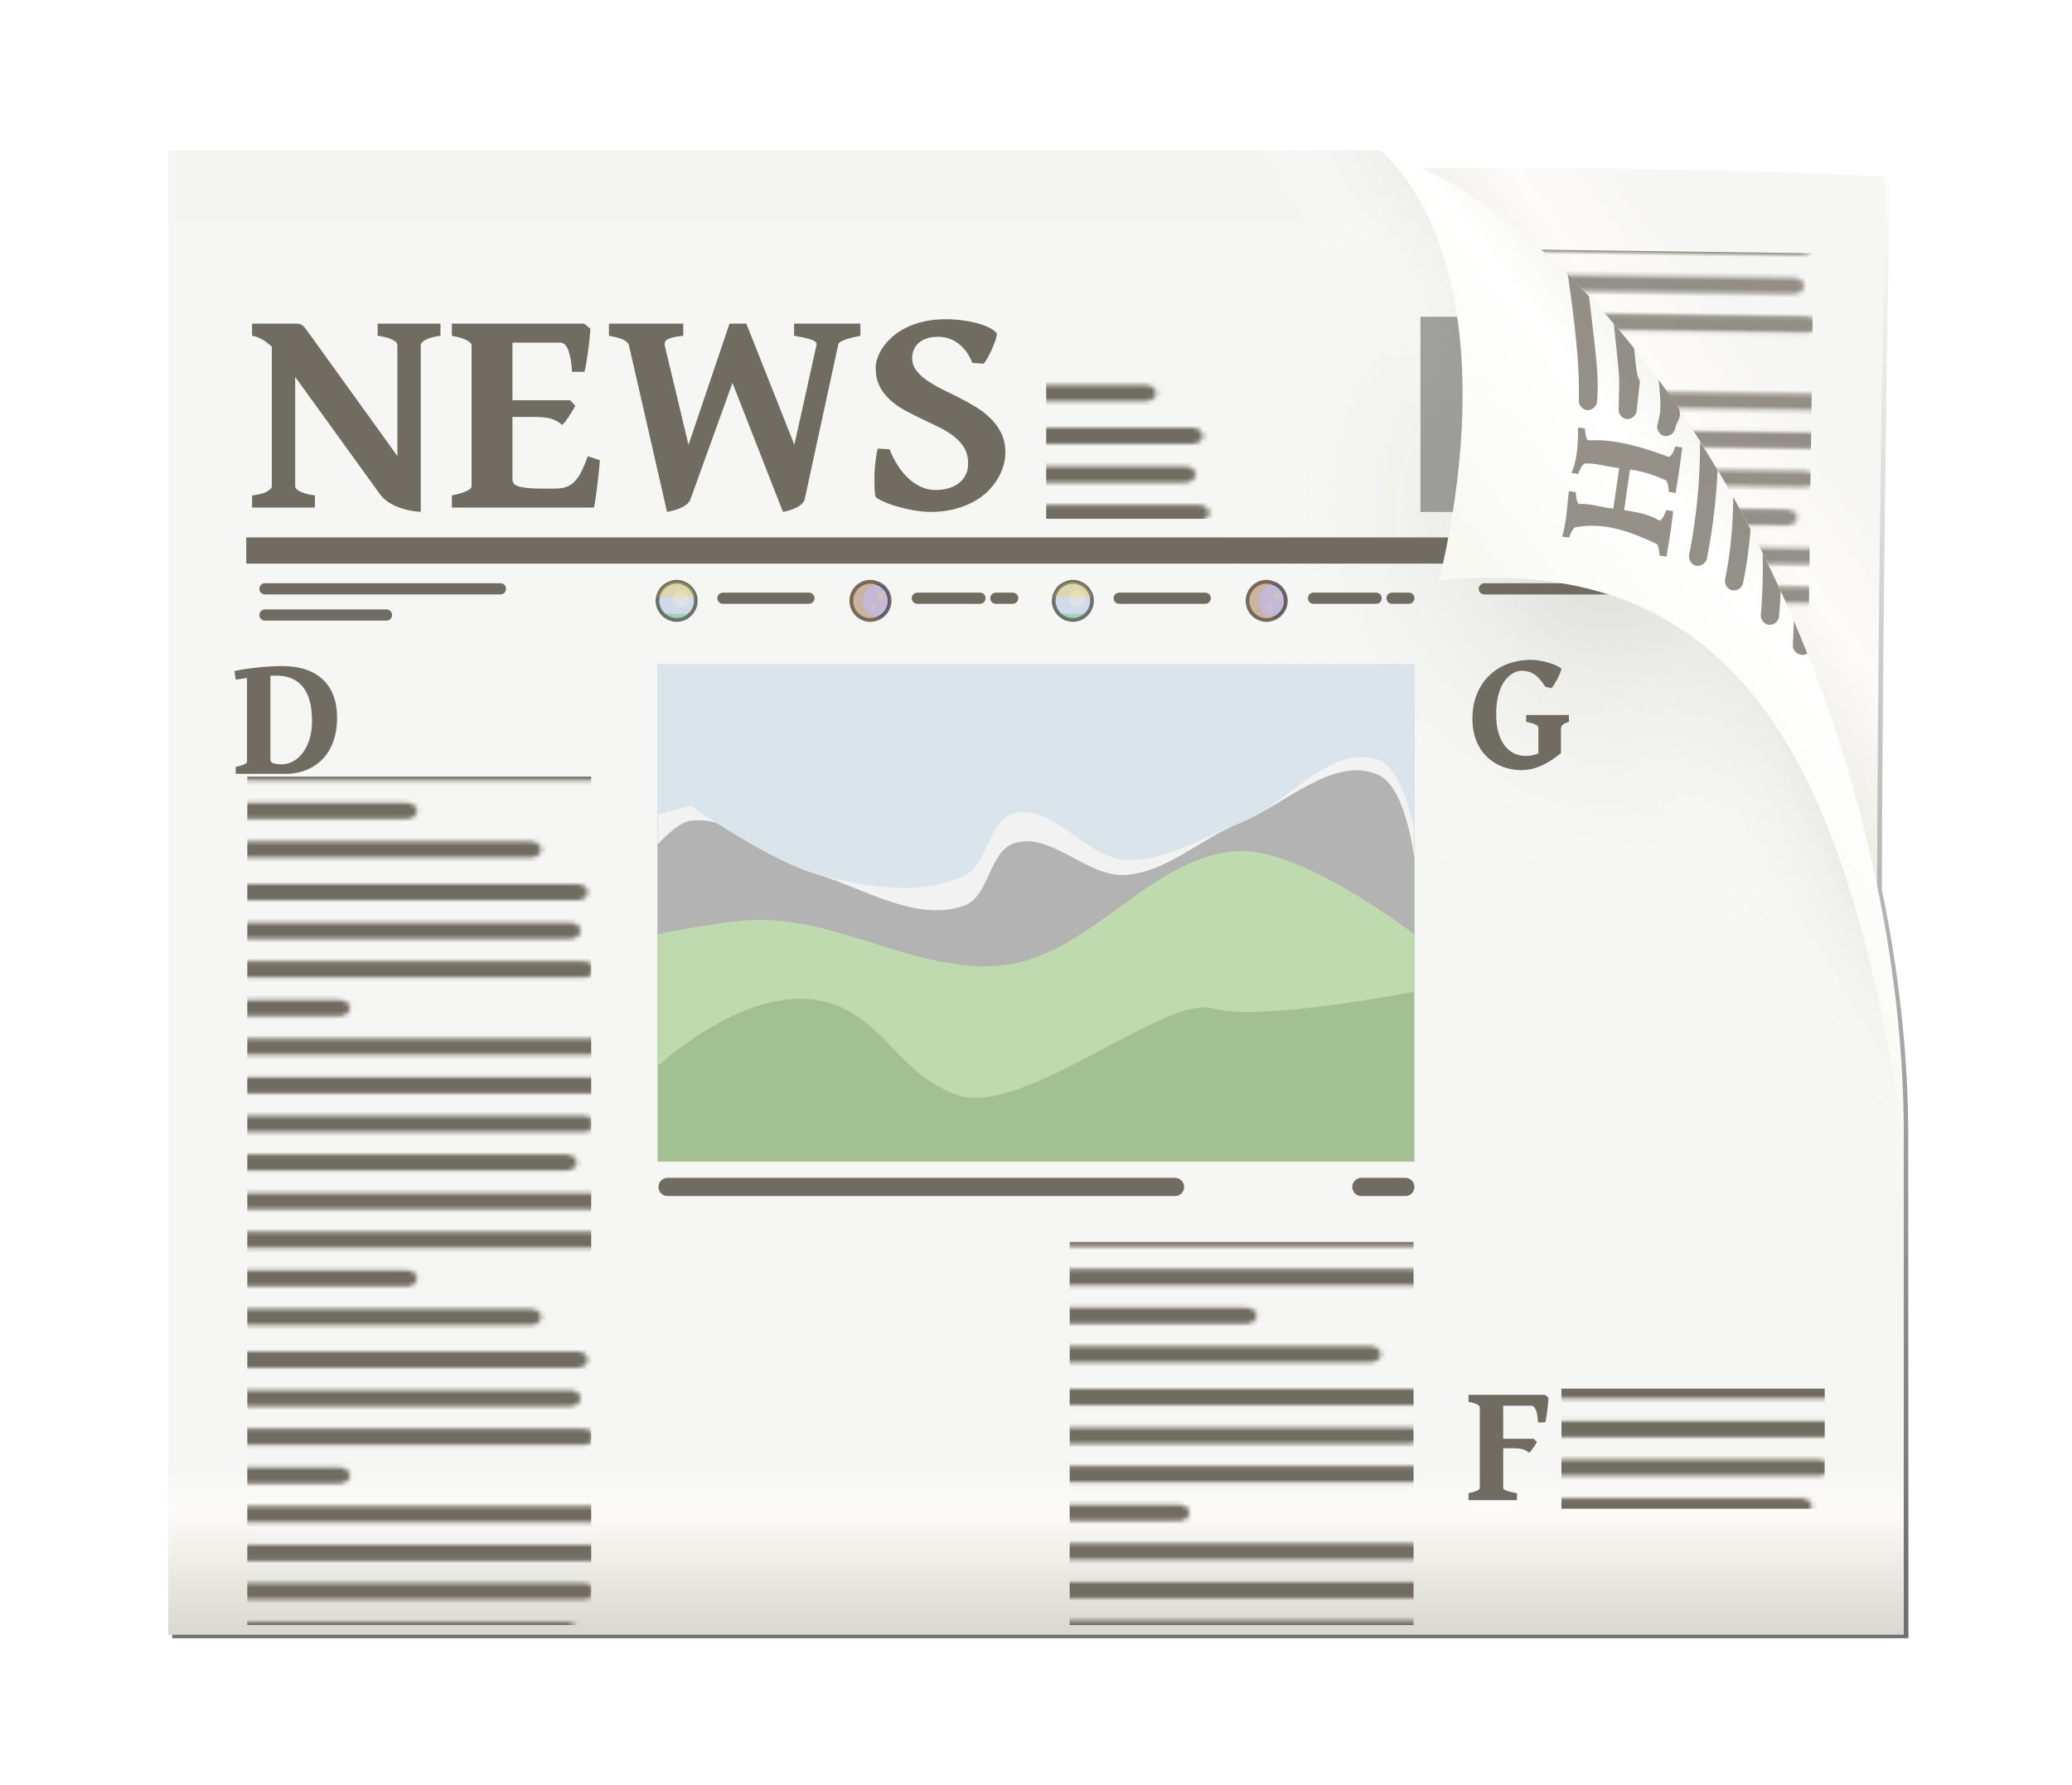 <?xml version="1.0" encoding="UTF-8"?>
<svg xmlns:xlink="http://www.w3.org/1999/xlink" xmlns="http://www.w3.org/2000/svg" viewBox="0 0 256 220.57">
  <defs>
    <filter id="bh">
      <feGaussianBlur stdDeviation="2.16"></feGaussianBlur>
    </filter>
    <linearGradient id="bc" x2="0" y1="1160" y2="968.85" gradientUnits="userSpaceOnUse">
      <stop offset="0"></stop>
      <stop stop-opacity="0" offset="1"></stop>
    </linearGradient>
    <linearGradient id="b">
      <stop stop-color="#f5f5f2" offset="0"></stop>
      <stop stop-color="#f6f6f4" offset=".104"></stop>
      <stop stop-color="#f6f6f4" offset=".884"></stop>
      <stop stop-color="#fcfbf7" offset=".916"></stop>
      <stop stop-color="#d7d7cf" offset="1"></stop>
    </linearGradient>
    <linearGradient id="bg" x1="221.68" x2="185.07" y1="857.57" y2="885.28" gradientUnits="userSpaceOnUse">
      <stop stop-color="#e3e3d9" offset="0"></stop>
      <stop stop-color="#fff" offset=".5"></stop>
      <stop stop-color="#f9f9f4" offset="1"></stop>
    </linearGradient>
    <linearGradient id="bf" x2="0" y1="312.36" y2="342.36" gradientTransform="matrix(.478 .79 -.553 .334 282.54 616.16)" gradientUnits="userSpaceOnUse">
      <stop stop-color="#e5e5e0" offset="0"></stop>
      <stop stop-color="#fff" stop-opacity="0" offset="1"></stop>
    </linearGradient>
    <linearGradient id="be" x2="0" y1="832.19" y2="1016.5" gradientUnits="userSpaceOnUse" xlink:href="#b"></linearGradient>
    <linearGradient id="bd" x1="505.23" x2="163.63" y1="619.42" y2="863.72" gradientUnits="userSpaceOnUse" xlink:href="#b"></linearGradient>
    <pattern id="ar" width="87.624" height="115.004" patternTransform="translate(6.404 223.37)" patternUnits="userSpaceOnUse">
      <path d="m2.096 1.989h77.355" stroke="#716c61" stroke-linecap="round" stroke-width="4"></path>
      <path d="m2.096 11.572h75.965" stroke="#716c61" stroke-linecap="round" stroke-width="4"></path>
      <path d="m2.096 21.156h78.596" stroke="#716c61" stroke-linecap="round" stroke-width="4"></path>
      <path d="m2.096 30.739h31" stroke="#716c61" stroke-linecap="round" stroke-width="4"></path>
      <path d="m2.096 40.322h81.673" stroke="#716c61" stroke-linecap="round" stroke-width="4"></path>
      <path d="m2.096 49.906h83.373" stroke="#716c61" stroke-linecap="round" stroke-width="4"></path>
      <path d="m2.096 59.489h78.621" stroke="#716c61" stroke-linecap="round" stroke-width="4"></path>
      <path d="m2.096 69.073h75.196" stroke="#716c61" stroke-linecap="round" stroke-width="4"></path>
      <path d="m2.096 78.656h83.5" stroke="#716c61" stroke-linecap="round" stroke-width="4"></path>
      <path d="m2.096 88.239h80.426" stroke="#716c61" stroke-linecap="round" stroke-width="4"></path>
      <path d="m2.096 97.823h44.086" stroke="#716c61" stroke-linecap="round" stroke-width="4"></path>
      <path d="m2.096 107.41h68.278" stroke="#716c61" stroke-linecap="round" stroke-width="4"></path>
    </pattern>
    <pattern id="as" patternTransform="matrix(.634 0 0 .498 -151.47 667.35)" xlink:href="#l"></pattern>
    <pattern id="at" patternTransform="matrix(.634 0 0 .498 -161.18 734.74)" xlink:href="#m"></pattern>
    <pattern id="au" patternTransform="matrix(.634 0 0 .498 -146.41 692.26)" xlink:href="#n"></pattern>
    <pattern id="av" patternTransform="matrix(.634 0 0 .498 -148.25 739.82)" xlink:href="#o"></pattern>
    <pattern id="aw" patternTransform="matrix(.634 0 0 .498 -154.26 696.87)" xlink:href="#p"></pattern>
    <pattern id="ax" patternTransform="matrix(.634 0 0 .498 -161.18 734.74)" xlink:href="#q"></pattern>
    <pattern id="ay" patternTransform="matrix(.634 0 0 .498 -126.22 693.64)" xlink:href="#r"></pattern>
    <pattern id="az" patternTransform="matrix(.634 0 0 .498 -146.41 692.26)" xlink:href="#s"></pattern>
    <pattern id="ba" patternTransform="matrix(.634 0 0 .498 -161.18 734.74)" xlink:href="#t"></pattern>
    <pattern id="bb" patternTransform="matrix(.634 0 0 .498 236.73 844.6)" xlink:href="#u"></pattern>
    <pattern id="l" patternTransform="matrix(.686 0 0 .539 1221.2 771.89)" xlink:href="#d"></pattern>
    <pattern id="d" patternTransform="matrix(.686 0 0 .539 1221.2 771.89)" xlink:href="#i"></pattern>
    <pattern id="i" patternTransform="matrix(.686 0 0 .539 -8.455 272.06)" xlink:href="#y"></pattern>
    <pattern id="y" patternTransform="matrix(.686 0 0 .539 -8.455 272.06)" xlink:href="#ag"></pattern>
    <pattern id="ag" patternTransform="matrix(.686 0 0 .539 171.54 226.56)" xlink:href="#ao"></pattern>
    <pattern id="ao" patternTransform="matrix(.686 0 0 .539 6.545 226.56)" xlink:href="#a"></pattern>
    <pattern id="a" patternTransform="matrix(.544 0 0 .452 6.404 226.56)" xlink:href="#ar"></pattern>
    <pattern id="m" patternTransform="matrix(.686 0 0 .539 1209.9 863.06)" xlink:href="#h"></pattern>
    <pattern id="h" patternTransform="matrix(.686 0 0 .539 1209.9 863.06)" xlink:href="#w"></pattern>
    <pattern id="w" patternTransform="matrix(.686 0 0 .539 -8.455 272.06)" xlink:href="#ae"></pattern>
    <pattern id="ae" patternTransform="matrix(.686 0 0 .539 171.54 226.56)" xlink:href="#an"></pattern>
    <pattern id="an" patternTransform="matrix(.686 0 0 .539 6.545 226.56)" xlink:href="#a"></pattern>
    <pattern id="n" patternTransform="matrix(.686 0 0 .539 1225.9 817.06)" xlink:href="#aq"></pattern>
    <pattern id="aq" patternTransform="matrix(.686 0 0 .539 1225.9 817.06)" xlink:href="#a"></pattern>
    <pattern id="o" patternTransform="matrix(.686 0 0 .539 1223.9 868.56)" xlink:href="#aa"></pattern>
    <pattern id="aa" patternTransform="matrix(.686 0 0 .539 1223.9 868.56)" xlink:href="#ai"></pattern>
    <pattern id="ai" patternTransform="matrix(.686 0 0 .539 6.545 226.56)" xlink:href="#a"></pattern>
    <pattern id="p" patternTransform="matrix(.686 0 0 .539 1217.4 822.06)" xlink:href="#ab"></pattern>
    <pattern id="ab" patternTransform="matrix(.686 0 0 .539 1217.4 822.06)" xlink:href="#aj"></pattern>
    <pattern id="aj" patternTransform="matrix(.686 0 0 .539 6.545 226.56)" xlink:href="#a"></pattern>
    <pattern id="q" patternTransform="matrix(.686 0 0 .539 1209.9 863.06)" xlink:href="#z"></pattern>
    <pattern id="z" patternTransform="matrix(.686 0 0 .539 1209.9 863.06)" xlink:href="#ac"></pattern>
    <pattern id="ac" patternTransform="matrix(.686 0 0 .539 171.54 226.56)" xlink:href="#ap"></pattern>
    <pattern id="ap" patternTransform="matrix(.686 0 0 .539 6.545 226.56)" xlink:href="#a"></pattern>
    <pattern id="r" patternTransform="matrix(.686 0 0 .539 1247.8 818.56)" xlink:href="#k"></pattern>
    <pattern id="k" patternTransform="matrix(.686 0 0 .539 1247.8 818.56)" xlink:href="#ah"></pattern>
    <pattern id="ah" patternTransform="matrix(.686 0 0 .539 7.545 226.06)" xlink:href="#a"></pattern>
    <pattern id="s" patternTransform="matrix(.686 0 0 .539 1225.9 817.06)" xlink:href="#g"></pattern>
    <pattern id="g" patternTransform="matrix(.686 0 0 .539 1225.9 817.06)" xlink:href="#ak"></pattern>
    <pattern id="ak" patternTransform="matrix(.686 0 0 .539 7.545 226.06)" xlink:href="#a"></pattern>
    <pattern id="t" patternTransform="matrix(.686 0 0 .539 1209.9 863.06)" xlink:href="#f"></pattern>
    <pattern id="f" patternTransform="matrix(.686 0 0 .539 1209.9 863.06)" xlink:href="#v"></pattern>
    <pattern id="v" patternTransform="matrix(.686 0 0 .539 -8.455 272.06)" xlink:href="#ad"></pattern>
    <pattern id="ad" patternTransform="matrix(.686 0 0 .539 171.54 226.56)" xlink:href="#al"></pattern>
    <pattern id="al" patternTransform="matrix(.686 0 0 .539 6.545 226.56)" xlink:href="#a"></pattern>
    <pattern id="u" patternTransform="matrix(.686 0 0 .539 1640.7 982)" xlink:href="#e"></pattern>
    <pattern id="e" patternTransform="matrix(.686 0 0 .539 1640.7 982)" xlink:href="#j"></pattern>
    <pattern id="j" patternTransform="matrix(.686 0 0 .539 -8.455 272.06)" xlink:href="#x"></pattern>
    <pattern id="x" patternTransform="matrix(.686 0 0 .539 -8.455 272.06)" xlink:href="#af"></pattern>
    <pattern id="af" patternTransform="matrix(.686 0 0 .539 171.54 226.56)" xlink:href="#am"></pattern>
    <pattern id="am" patternTransform="matrix(.686 0 0 .539 6.545 226.56)" xlink:href="#a"></pattern>
    <radialGradient id="c" cx="348" cy="471.36" r="22.5" gradientTransform="matrix(2.098 .758 -.349 2.053 -369.29 -349.55)" gradientUnits="userSpaceOnUse">
      <stop stop-color="#dcdcd5" offset="0"></stop>
      <stop stop-color="#fff" stop-opacity="0" offset="1"></stop>
    </radialGradient>
  </defs>
  <g transform="translate(-1.0353e-5 -814.08)">
    <path transform="matrix(.924 0 0 .924 -1278.7 -62.406)" d="m1406.9 969.07v198.59h232.16l-0.031-68.781c-0.13-10.335-1.357-20.905-3.531-31.375 0.113-30.961 0.522-62.061 1.062-94.937-18.374-0.911-40.322-1.195-61.969-1.156-1.831-0.898-3.666-1.672-5.531-2.344z" fill="url(#bc)" filter="url(#bh)" opacity=".75"></path>
    <path d="m232.9 835.88c-1.002 60.873-1.522 115.21-0.303 174.97l-126.26-18.94-20.903-155.34s91.589-3.456 147.46-0.686z" fill="url(#bd)"></path>
    <path transform="rotate(.753)" d="m192.67 842.36h42.487v71.173h-42.487z" fill="url(#as)" opacity=".75"></path>
    <path d="m20.787 832.65v183.43h214.43v-63.095c-3.737-61.731-38.931-103.51-64.654-120.33z" fill="url(#be)"></path>
    <path d="m154.74 832.65 78.566 130 1.905-1.155v-8.515c-0.727-12.009-2.648-23.25-5.455-33.712l-46.355-76.69c-4.414-3.927-8.746-7.249-12.844-9.929h-15.817z" fill="url(#bf)"></path>
    <path d="m173.71 834.81c-12.759 4.348-22.356 15.046-24.909 30.047-4.342 25.51 13.303 53.82 39.37 63.24 16.156 5.838 31.743 3.037 42.314-6.004-10.641-42.655-36.099-72.554-56.774-87.283z" fill="url(#c)"></path>
    <path d="m183.4 886.84h29.094" fill="none" stroke="#716c61" stroke-linecap="round" stroke-width="1.385"></path>
    <path d="m182.96 909.75h42.487v71.173h-42.487z" fill="url(#at)"></path>
    <path d="m175.5 853.22h15.281v24.124h-15.281z" opacity=".35"></path>
    <path d="m30.427 880.49h170.41v3.233h-170.41z" fill="#716c61"></path>
    <path d="m31.149,876.799v-1.497c.878-.108 1.503-.277 1.876-.505s.559-.427.559-.595v-17.282c-.385-.361-.785-.661-1.2-.902s-.827-.391-1.236-.451v-1.497h5.448c.18,2e-005 .328.015.442.045s.232.093.352.189 .25.238.388.424l.55.749 10.77,14.955v-13.746c-1.9e-005-.072-.036-.159-.108-.262s-.201-.204-.388-.307-.436-.201-.749-.298-.71-.18-1.191-.253v-1.497h7.757v1.497c-.866.12-1.488.295-1.867.523s-.568.427-.568.595v20.655c-.661-.048-1.26-.141-1.795-.28s-1.01-.304-1.425-.496-.773-.409-1.073-.649-.547-.493-.74-.758l-10.481-14.504v13.548c-6e-006,.072.039.159.117.262s.213.204.406.307 .442.201.749.298 .695.174 1.164.235v1.497z" fill="#716c61"></path>
    <path d="m74.119,870.954c-.048.517-.102,1.079-.162,1.687s-.126,1.191-.198,1.75-.141,1.055-.207,1.488-.123.74-.171.92h-17.553v-1.497c.818-.168 1.428-.352 1.831-.55s.604-.382.604-.55v-17.516c-3e-006-.144-.189-.325-.568-.541s-1.001-.409-1.867-.577v-1.497h16.344l.776.631c-.024.313-.06.722-.108,1.227s-.108,1.022-.18,1.551-.147,1.028-.226,1.497-.153.818-.226,1.046h-1.533c-.06-1.118-.21-1.999-.451-2.643s-.583-.965-1.028-.965h-5.881v7.126h7.126l.649.686c-.096.168-.213.367-.352.595s-.283.46-.433.695-.301.448-.451.64-.292.337-.424.433c-.18-.18-.376-.331-.586-.451s-.451-.222-.722-.307-.589-.144-.956-.18-.803-.054-1.308-.054h-2.544v7.703c-8e-006,.18.042.34.126.478s.259.259.523.361 .637.18 1.118.235 1.118.081 1.912.081h1.606c.553,1e-005 1.025-.075 1.416-.225s.737-.388 1.037-.713 .574-.74.821-1.245 .496-1.112.749-1.822z" fill="#716c61"></path>
    <path d="m106.302,855.567c-.529.108-.968.21-1.317.307s-.625.189-.83.28-.352.177-.442.262-.141.174-.153.271l-4.131,19.05c-.06.253-.198.472-.415.658s-.463.343-.74.469-.556.229-.839.307-.514.135-.695.171l-6.242-15.947-5.177,14.341c-.084.253-.238.469-.46.649s-.475.334-.758.46-.574.229-.875.307-.571.141-.812.189l-4.69-20.511c-.06-.301-.277-.547-.649-.74s-.986-.367-1.84-.523v-1.497h9.182v1.497c-.589.06-1.043.135-1.362.225s-.55.189-.695.298-.223.226-.235.352-.006.256.018.388l2.922,12.213 5.069-14.973h2.075l5.935,14.973 2.742-12.357c.024-.144-.03-.271-.162-.379s-.325-.204-.577-.289-.553-.162-.902-.235l-1.137-.216v-1.497h8.19z" fill="#716c61"></path>
    <path d="m124.215,869.998c-1e-005,.541-.084,1.094-.253,1.66s-.418,1.121-.749,1.669-.752,1.064-1.263,1.551-1.112.911-1.804,1.272-1.47.649-2.336.866-1.828.325-2.886.325c-.445,0-.962-.042-1.551-.126s-1.191-.201-1.804-.352-1.212-.334-1.795-.55-1.085-.463-1.506-.74c-.06-.024-.108-.147-.144-.37s-.06-.502-.072-.839-.018-.716-.018-1.137 .018-.851.054-1.29 .084-.869.144-1.29 .132-.8.216-1.137l1.461.09c.277.71.61,1.371 1.001,1.984s.83,1.146 1.317,1.597 1.013.806 1.578,1.064 1.155.388 1.768.388c.541,0 1.055-.066 1.542-.198s.917-.334 1.29-.604 .667-.613.884-1.028 .325-.911.325-1.488c-2e-005-.734-.162-1.368-.487-1.903s-.755-1.01-1.29-1.425-1.146-.791-1.831-1.127-1.386-.673-2.102-1.01-1.416-.692-2.102-1.064-1.296-.803-1.831-1.29-.965-1.049-1.29-1.687-.487-1.395-.487-2.273c-1e-005-.373.075-.782.225-1.227s.379-.89.686-1.335 .695-.875 1.164-1.29 1.022-.782 1.66-1.1 1.365-.574 2.183-.767 1.726-.289 2.724-.289c.685,3e-005 1.353.042 2.002.126s1.254.198 1.813.343 1.052.319 1.479.523 .749.427.965.667c.06.048.075.165.045.352s-.087.406-.171.658-.189.526-.316.821-.259.577-.397.848-.274.511-.406.722-.247.358-.343.442l-1.371-.108c-.241-.613-.529-1.127-.866-1.542s-.695-.749-1.073-1.001-.764-.43-1.155-.532-.755-.153-1.091-.153c-.577,2e-005-1.07.072-1.479.216s-.746.34-1.01.586-.457.529-.577.848-.18.646-.18.983c-1e-005,.565.165,1.07.496,1.515 .331.445.767.854 1.308,1.227s1.155.734 1.84,1.082l2.111,1.046c.722.361 1.425.752 2.111,1.173s1.299.899 1.84,1.434 .977,1.146 1.308,1.831 .496,1.473.496,2.363z" fill="#716c61"></path>
    <path d="m30.557 910.05h42.487v104.83h-42.487z" fill="url(#au)"></path>
    <path d="m81.357 967.55h42.487v47.797h-42.487z" fill="url(#av)"></path>
    <path d="m132.16 967.55h42.487v47.335h-42.487z" fill="url(#aw)"></path>
    <path d="m182.96 999.88h42.487v15.006h-42.487z" fill="url(#ax)"></path>
    <path d="m82.481 960.75h62.698" fill="none" stroke="#716c61" stroke-linecap="round" stroke-width="2.247"></path>
    <path d="m81.241 896.2h93.517v61.421h-93.517z" fill="#a3c093"></path>
    <path d="m81.241 896.2h93.517v40.409s-19.158 3.781-24.952 2.078-23.401 13.409-31.431 10.733-9.65-11.317-18.676-11.887-18.458 8.313-18.458 8.313z" fill="#bedaae"></path>
    <path d="m81.241 896.2h93.517v33.338s-13.328-10.269-21.175-10.286c-10.808-0.023-18.512 12.618-29.226 14.042-10.042 1.334-19.752-5.304-29.88-5.551-4.451-0.109-13.237 1.796-13.237 1.796z" fill="#b3b3b3"></path>
    <path d="m81.241 896.2h93.517v24.102s-0.989-8.935-4.457-10.47c-5.554-2.458-11.57 3.732-17.207 5.991-4.757 1.907-8.882 5.989-13.993 6.372-4.758 0.357-9.218-5.369-13.764-3.923-3.149 1.002-3.1 6.617-6.213 7.726-5.757 2.05-12.102-1.979-17.932-3.81-5.473-1.719-10.157-7.339-15.857-6.691-1.673 0.19-4.093 2.958-4.093 2.958z" fill="#f2f2f2"></path>
    <path d="m81.241 896.2h93.517v20.407s-1.4-7.565-4.457-8.623c-5.956-2.061-11.331 5.559-17.207 7.838-4.57 1.773-9.095 4.732-13.993 4.525-4.971-0.209-8.942-6.993-13.764-5.771-3.203 0.812-3.228 6.307-6.213 7.726-5.399 2.565-12.141 1.364-17.932-0.116-5.816-1.486-15.857-8.538-15.857-8.538l-4.093 1.111z" fill="#dae5eb"></path>
    <path d="m32.737 886.84h29.094" fill="none" stroke="#716c61" stroke-linecap="round" stroke-width="1.385"></path>
    <path d="m32.737 890.08h15.009" fill="none" stroke="#716c61" stroke-linecap="round" stroke-width="1.385"></path>
    <path d="m168.2 960.75h5.433" fill="none" stroke="#716c61" stroke-linecap="round" stroke-width="2.247"></path>
    <path d="m129.26 858.79h21.705v19.396h-21.705z" fill="url(#ay)"></path>
    <path d="m43.604 896.2h29.441v14.085h-29.441z" fill="url(#az)"></path>
    <path d="m41.646,902.724c-1.3e-005,.86-.088,1.629-.263,2.307s-.416,1.277-.723,1.796-.664.96-1.074,1.321-.85.657-1.321.888-.96.399-1.466.506-1.003.16-1.492.16h-6.184v-.857c.468-.096.817-.201 1.048-.315s.346-.219.346-.315v-10.355l-1.394.196-.145-1.053c.351-.083.771-.162 1.26-.237s1-.143 1.533-.201 1.07-.103 1.611-.134 1.041-.046 1.502-.046c1.087,2e-005 2.051.143 2.891.428s1.547.7 2.122,1.244 1.01,1.208 1.306,1.993 .444,1.676.444,2.674zm-7.536-5.162-.346.005c-.12.003-.239.009-.356.015v10.159c-5e-006,.117.007.224.021.32s.067.179.16.248 .239.122.439.16 .482.057.847.057c.372,0 .773-.1 1.203-.299s.828-.516 1.192-.95 .669-.991.914-1.672 .366-1.507.366-2.478c-1e-005-1.838-.375-3.224-1.125-4.161s-1.855-1.404-3.314-1.404z" fill="#716c61"></path>
    <path d="m192.92 985.67h32.527v14.843h-32.527z" fill="url(#ba)"></path>
    <path d="m181.438,999.449v-.857c.468-.096.817-.201 1.048-.315s.346-.219.346-.315v-10.024c0-.083-.108-.186-.325-.31s-.573-.234-1.069-.33v-.857h9.457l.423.361c-.007.179-.024.413-.052.702s-.06.585-.098.888-.079.588-.124.857-.088.468-.129.599h-.898c-.021-.64-.102-1.144-.243-1.512s-.342-.552-.604-.552h-3.448v4.078h3.758l.403.392c-.062.124-.134.253-.217.387s-.169.263-.258.387-.177.237-.263.341-.163.182-.232.237c-.103-.103-.213-.189-.33-.258s-.253-.127-.408-.175-.337-.083-.547-.103-.459-.031-.748-.031h-1.156v4.924c-1e-005,.041.026.086.077.134s.141.098.268.15 .301.107.521.165 .499.119.836.181v.857z" fill="#716c61"></path>
    <path d="m195.86 896.2h26.812v14.026h-26.812z" fill="url(#bb)"></path>
    <path d="m170.56 832.65c35.512 12.781 64.969 71.414 64.654 122.4-6.966-46.806-20.264-72.81-57.397-69.272 5.344-22.541 3.477-43.117-7.257-53.123z" fill="url(#bg)"></path>
    <path d="m192.879,896.669c.034.028.036.098.005.212s-.081.253-.15.418-.151.342-.248.532-.194.37-.294.542-.194.325-.284.459-.165.229-.227.284l-.754-.165c-.227-.372-.454-.685-.681-.939s-.461-.459-.702-.614-.489-.267-.743-.336-.527-.103-.816-.103c-.172,1e-005-.368.034-.588.103s-.447.184-.681.346-.461.375-.681.64-.418.599-.594,1.001-.317.876-.423,1.42-.16,1.173-.16,1.889c-1e-005,.909.1,1.686.299,2.333s.468,1.177.805,1.59 .723.718 1.156.914 .888.294 1.363.294c.33,0 .625-.028.883-.083s.494-.131.707-.227v-3.046c-1e-005-.076-.009-.15-.026-.222s-.072-.143-.165-.212-.241-.138-.444-.206-.494-.138-.872-.206v-.857h5.276v.857c-.2.048-.361.103-.485.165s-.224.131-.299.206-.127.153-.155.232-.041.16-.041.243v3.004c-.509.42-.991.766-1.445,1.038s-.883.487-1.285.645-.783.268-1.141.33-.692.093-1.001.093c-.509,0-1.013-.057-1.512-.17s-.974-.286-1.425-.516-.867-.521-1.249-.872-.712-.761-.991-1.229-.497-.996-.656-1.585-.237-1.237-.237-1.946c0-1.143.184-2.166.552-3.071s.878-1.672 1.528-2.302 1.421-1.11 2.313-1.44 1.86-.496 2.906-.496c.227,2e-005 .504.024.831.072s.662.117 1.007.206 .68.2 1.007.33 .6.279.821.444z" fill="#716c61"></path>
    <path d="m83.594,885.961c-.163,0-.308.026-.462.057-.118.024-.236.075-.346.115-.062.023-.114.058-.173.087-.09.043-.177.063-.26.115l-.115.087c-.043.031-.103.053-.144.087-.053.044-.096.096-.144.144s-.101.094-.144.144c-.054.064-.098.133-.144.202-.067.099-.121.208-.173.318-.027.057-.064.114-.087.173l-.029.057c-.035.099-.065.213-.087.317v.029c-.028.145-.057.28-.057.433 0,.609.257,1.168.635,1.587l.057.057c.038.04.075.079.115.115 .072.066.152.117.231.173 .074.052.152.101.231.144l.144.087c.093.043.189.056.289.087l.173.057c.163.035.317.057.491.057s.33-.021.491-.057c.308-.063.585-.176.837-.346 .02-.014.038-.043.057-.057 .592-.43.981-1.117.981-1.905 0-.296-.045-.576-.144-.837-.022-.059-.059-.116-.087-.173-.171-.359-.432-.663-.75-.895l-.115-.087c-.08-.052-.173-.074-.26-.115-.168-.079-.332-.164-.52-.202-.154-.031-.327-.057-.491-.057zm23.957,0c-.163,0-.337.026-.491.057-1.079.221-1.876,1.165-1.876,2.309 0,1.307 1.06,2.367 2.367,2.367 .198,0 .394-.036.577-.087s.358-.117.52-.202c.75-.397 1.27-1.171 1.27-2.078 0-.901-.5-1.678-1.241-2.078-.009-.009-.021,0-.029,0-.124-.066-.269-.101-.404-.144-.039-.012-.076-.047-.115-.057-.189-.049-.373-.087-.577-.087zm24.996,0c-.163,0-.308.026-.462.057-.118.024-.236.075-.346.115-.062.023-.114.058-.173.087-.09.043-.177.063-.26.115l-.115.087c-.043.031-.103.053-.144.087-.053.044-.096.096-.144.144s-.101.094-.144.144c-.054.064-.098.133-.144.202-.067.099-.121.208-.173.318-.027.057-.064.114-.087.173l-.029.057c-.035.099-.066.213-.087.317v.029c-.028.145-.057.28-.057.433 0,.609.257,1.168.635,1.587l.057.057c.038.04.075.079.115.115 .072.066.152.117.231.173 .074.052.152.101.231.144l.144.087c.093.043.189.056.289.087l.173.057c.163.035.317.057.491.057s.33-.021.491-.057c.308-.063.585-.176.837-.346 .02-.014.038-.043.057-.057 .592-.43.981-1.117.981-1.905 0-.296-.045-.576-.144-.837-.022-.059-.059-.116-.087-.173-.171-.359-.432-.663-.75-.895l-.115-.087c-.08-.052-.173-.074-.26-.115-.168-.079-.332-.164-.52-.202-.154-.031-.327-.057-.491-.057zm23.957,0c-1.307,0-2.367,1.06-2.367,2.367s1.06,2.367 2.367,2.367c.198,0 .394-.036.577-.087 1.021-.263 1.79-1.177 1.79-2.28 0-.901-.5-1.678-1.241-2.078-.131-.071-.289-.098-.433-.144-.039-.012-.076-.047-.115-.057-.188-.049-.373-.087-.577-.087z" fill="none" stroke="#716c61" stroke-width=".462"></path>
    <path d="m89.323 888h10.622" fill="none" stroke="#716c61" stroke-linecap="round" stroke-width="1.385"></path>
    <path d="m109.91 888.33a2.367 2.367 0 0 1-4.734 0 2.367 2.367 0 1 1 4.734 0z" fill="#330080" opacity=".25"></path>
    <path d="m107.54 885.96c-1.307 0-2.367 1.06-2.367 2.367s1.06 2.367 2.367 2.367c0.397 0 0.768-0.116 1.097-0.289-1.122-0.03-2.02-0.949-2.02-2.078 0-1.138 0.915-2.063 2.049-2.078-0.335-0.182-0.717-0.289-1.126-0.289z" fill="#d4aa00" opacity=".25"></path>
    <path d="m109.723,888.12-.663-.063-.29.599-.145-.65-.659-.09 .573-.338-.118-.655 .499.441 .587-.315-.265.611z" fill="#fae17a" opacity=".25"></path>
    <path d="m108.044,889.574-.225-.261-.323.12 .179-.294-.214-.27 .335.079 .191-.287 .028.343 .332.093-.318.133z" fill="#fae17a" opacity=".25"></path>
    <path d="m113.34 888h7.735" fill="none" stroke="#716c61" stroke-linecap="round" stroke-width="1.385"></path>
    <path d="m123.04 888h2.078" fill="none" stroke="#716c61" stroke-linecap="round" stroke-width="1.385"></path>
    <path d="m85.975 888.33a2.367 2.367 0 0 1-4.734 0 2.367 2.367 0 1 1 4.734 0z" fill="#5f8dd3" opacity=".25"></path>
    <path d="m83.608 885.98c-1.153 0-2.099 0.813-2.309 1.905h4.618c-0.21-1.092-1.156-1.905-2.309-1.905z" fill="#fc0" opacity=".25"></path>
    <path d="m85.167 888.1a1.039 1.039 0 0 1-2.078 0 1.039 1.039 0 1 1 2.078 0z" fill="#fff6d5" opacity=".25"></path>
    <path d="m81.862,889.915c.433.48 1.034.779 1.732.779 .691,0 1.299-.307 1.732-.779h-3.464z" fill="#2ca02c" opacity=".25"></path>
    <path d="m138.28 888h10.622" fill="none" stroke="#716c61" stroke-linecap="round" stroke-width="1.385"></path>
    <path d="m162.29 888h7.735" fill="none" stroke="#716c61" stroke-linecap="round" stroke-width="1.385"></path>
    <path d="m171.99 888h2.078" fill="none" stroke="#716c61" stroke-linecap="round" stroke-width="1.385"></path>
    <path d="m134.93 888.33a2.367 2.367 0 0 1-4.734 0 2.367 2.367 0 1 1 4.734 0z" fill="#5f8dd3" opacity=".25"></path>
    <path d="m132.56 885.98c-1.153 0-2.099 0.813-2.309 1.905h4.618c-0.21-1.092-1.156-1.905-2.309-1.905z" fill="#fc0" opacity=".25"></path>
    <path d="m134.12 888.1a1.039 1.039 0 0 1-2.078 0 1.039 1.039 0 1 1 2.078 0z" fill="#fff6d5" opacity=".25"></path>
    <path d="m130.814,889.915c.433.48 1.034.779 1.732.779 .691,0 1.299-.307 1.732-.779h-3.464z" fill="#2ca02c" opacity=".25"></path>
    <path d="m158.86 888.33a2.367 2.367 0 0 1-4.734 0 2.367 2.367 0 1 1 4.734 0z" fill="#330080" opacity=".25"></path>
    <path d="m156.49 885.96c-1.307 0-2.367 1.06-2.367 2.367s1.06 2.367 2.367 2.367c0.397 0 0.768-0.116 1.097-0.289-1.122-0.03-2.02-0.949-2.02-2.078 0-1.138 0.915-2.063 2.049-2.078-0.335-0.182-0.717-0.289-1.126-0.289z" fill="#d4aa00" opacity=".25"></path>
    <path d="m158.675,888.12-.663-.063-.29.599-.145-.65-.659-.09 .573-.338-.118-.655 .499.441 .587-.315-.265.611z" fill="#fae17a" opacity=".25"></path>
    <path d="m156.996,889.574-.225-.261-.323.12 .179-.294-.214-.27 .335.079 .191-.287 .028.343 .332.093-.318.133z" fill="#fae17a" opacity=".25"></path>
    <path d="m193.71 847.98c1.418 9.798 1.401 13.024 1.356 15.572-0.045 0.59 0.45 1.167 1.039 1.213s1.167-0.45 1.212-1.039c0.21-2.812 0.093-4.027-0.981-13.003-0.876-0.933-1.732-1.863-2.627-2.742zm5.686 6.119c0.883 8.348 0.635 5.936 0.605 10.406-0.131 0.615 0.358 1.288 0.983 1.353s1.242-0.493 1.24-1.122c0.747-7.068 0.281-0.248-0.317-7.606-0.826-1.033-1.664-2.045-2.511-3.031zm5.542 6.927c0.382 3.994 0.191 3.985-0.116 5.383-0.243 0.576 0.105 1.324 0.702 1.509s1.307-0.234 1.434-0.845c0.186-1.02 0.812-1.119 0.52-2.41-0.833-1.235-1.679-2.45-2.54-3.637zm5.109 7.62c0.015 4.409-0.371 9.012-1.328 13.912-0.182 0.599 0.243 1.309 0.857 1.43s1.277-0.373 1.336-0.997c0.735-3.764 1.145-7.361 1.299-10.824-0.707-1.194-1.432-2.362-2.165-3.521zm4.099 6.841c-0.023 3.405-0.314 6.808-1.01 10.189-0.121 0.582 0.298 1.221 0.88 1.342s1.221-0.299 1.342-0.88c0.459-2.229 0.759-4.446 0.924-6.667-0.7-1.345-1.405-2.674-2.136-3.983zm3.637 6.956c0.055 2.602 0 5.156-0.231 7.62-0.053 0.589 0.435 1.174 1.025 1.227s1.174-0.435 1.227-1.025c0.097-1.04 0.158-2.086 0.202-3.146-0.72-1.579-1.461-3.135-2.223-4.676zm3.868 8.399c-0.049 1.008-0.088 2.055-0.144 3.031-0.03 0.84 1.11 1.447 1.79 0.953-0.533-1.341-1.082-2.664-1.645-3.983z" fill="#716c61" opacity=".75"></path>
    <path d="m205.893,882.857-.848-.123c-.029-.477-.082-.838-.162-1.082s-.167-.374-.262-.387c-3.016-1.414-6.282-2.702-9.921-2.041-.081-.012-.199.08-.353.278s-.313.534-.48,1.01l-.848-.122c.601-2.204.584-3.789.812-5.62l.848.123c.029.477.084.838.167,1.083s.172.374.267.388c1.406-.104 2.813.455 4.219.559l.723-5.007c-1.407-.126-2.813-.633-4.219-.559-.081-.012-.199.08-.353.278s-.313.534-.48,1.01l-.848-.123c.588-1.238.849-3.131.812-5.62l.848.123c.029.477.084.838.167,1.083s.172.374.267.388c3.212-.192 6.502.777 9.922,2.041 .081.012.198-.081.348-.278s.308-.534.475-1.011l.848.123c-.296,2.445-.48,3.536-.812,5.62l-.848-.122c-.029-.477-.082-.838-.162-1.082s-.167-.374-.262-.387c-1.374-.597-2.793-1.107-4.374-1.291l-.723,5.007c1.458.24 2.916.444 4.374,1.291 .081.012.197-.079.347-.273s.308-.533.475-1.016l.848.123c-.009.793-.474,3.697-.812,5.62z" fill="#716c61" opacity=".75"></path>
  </g>
</svg>
